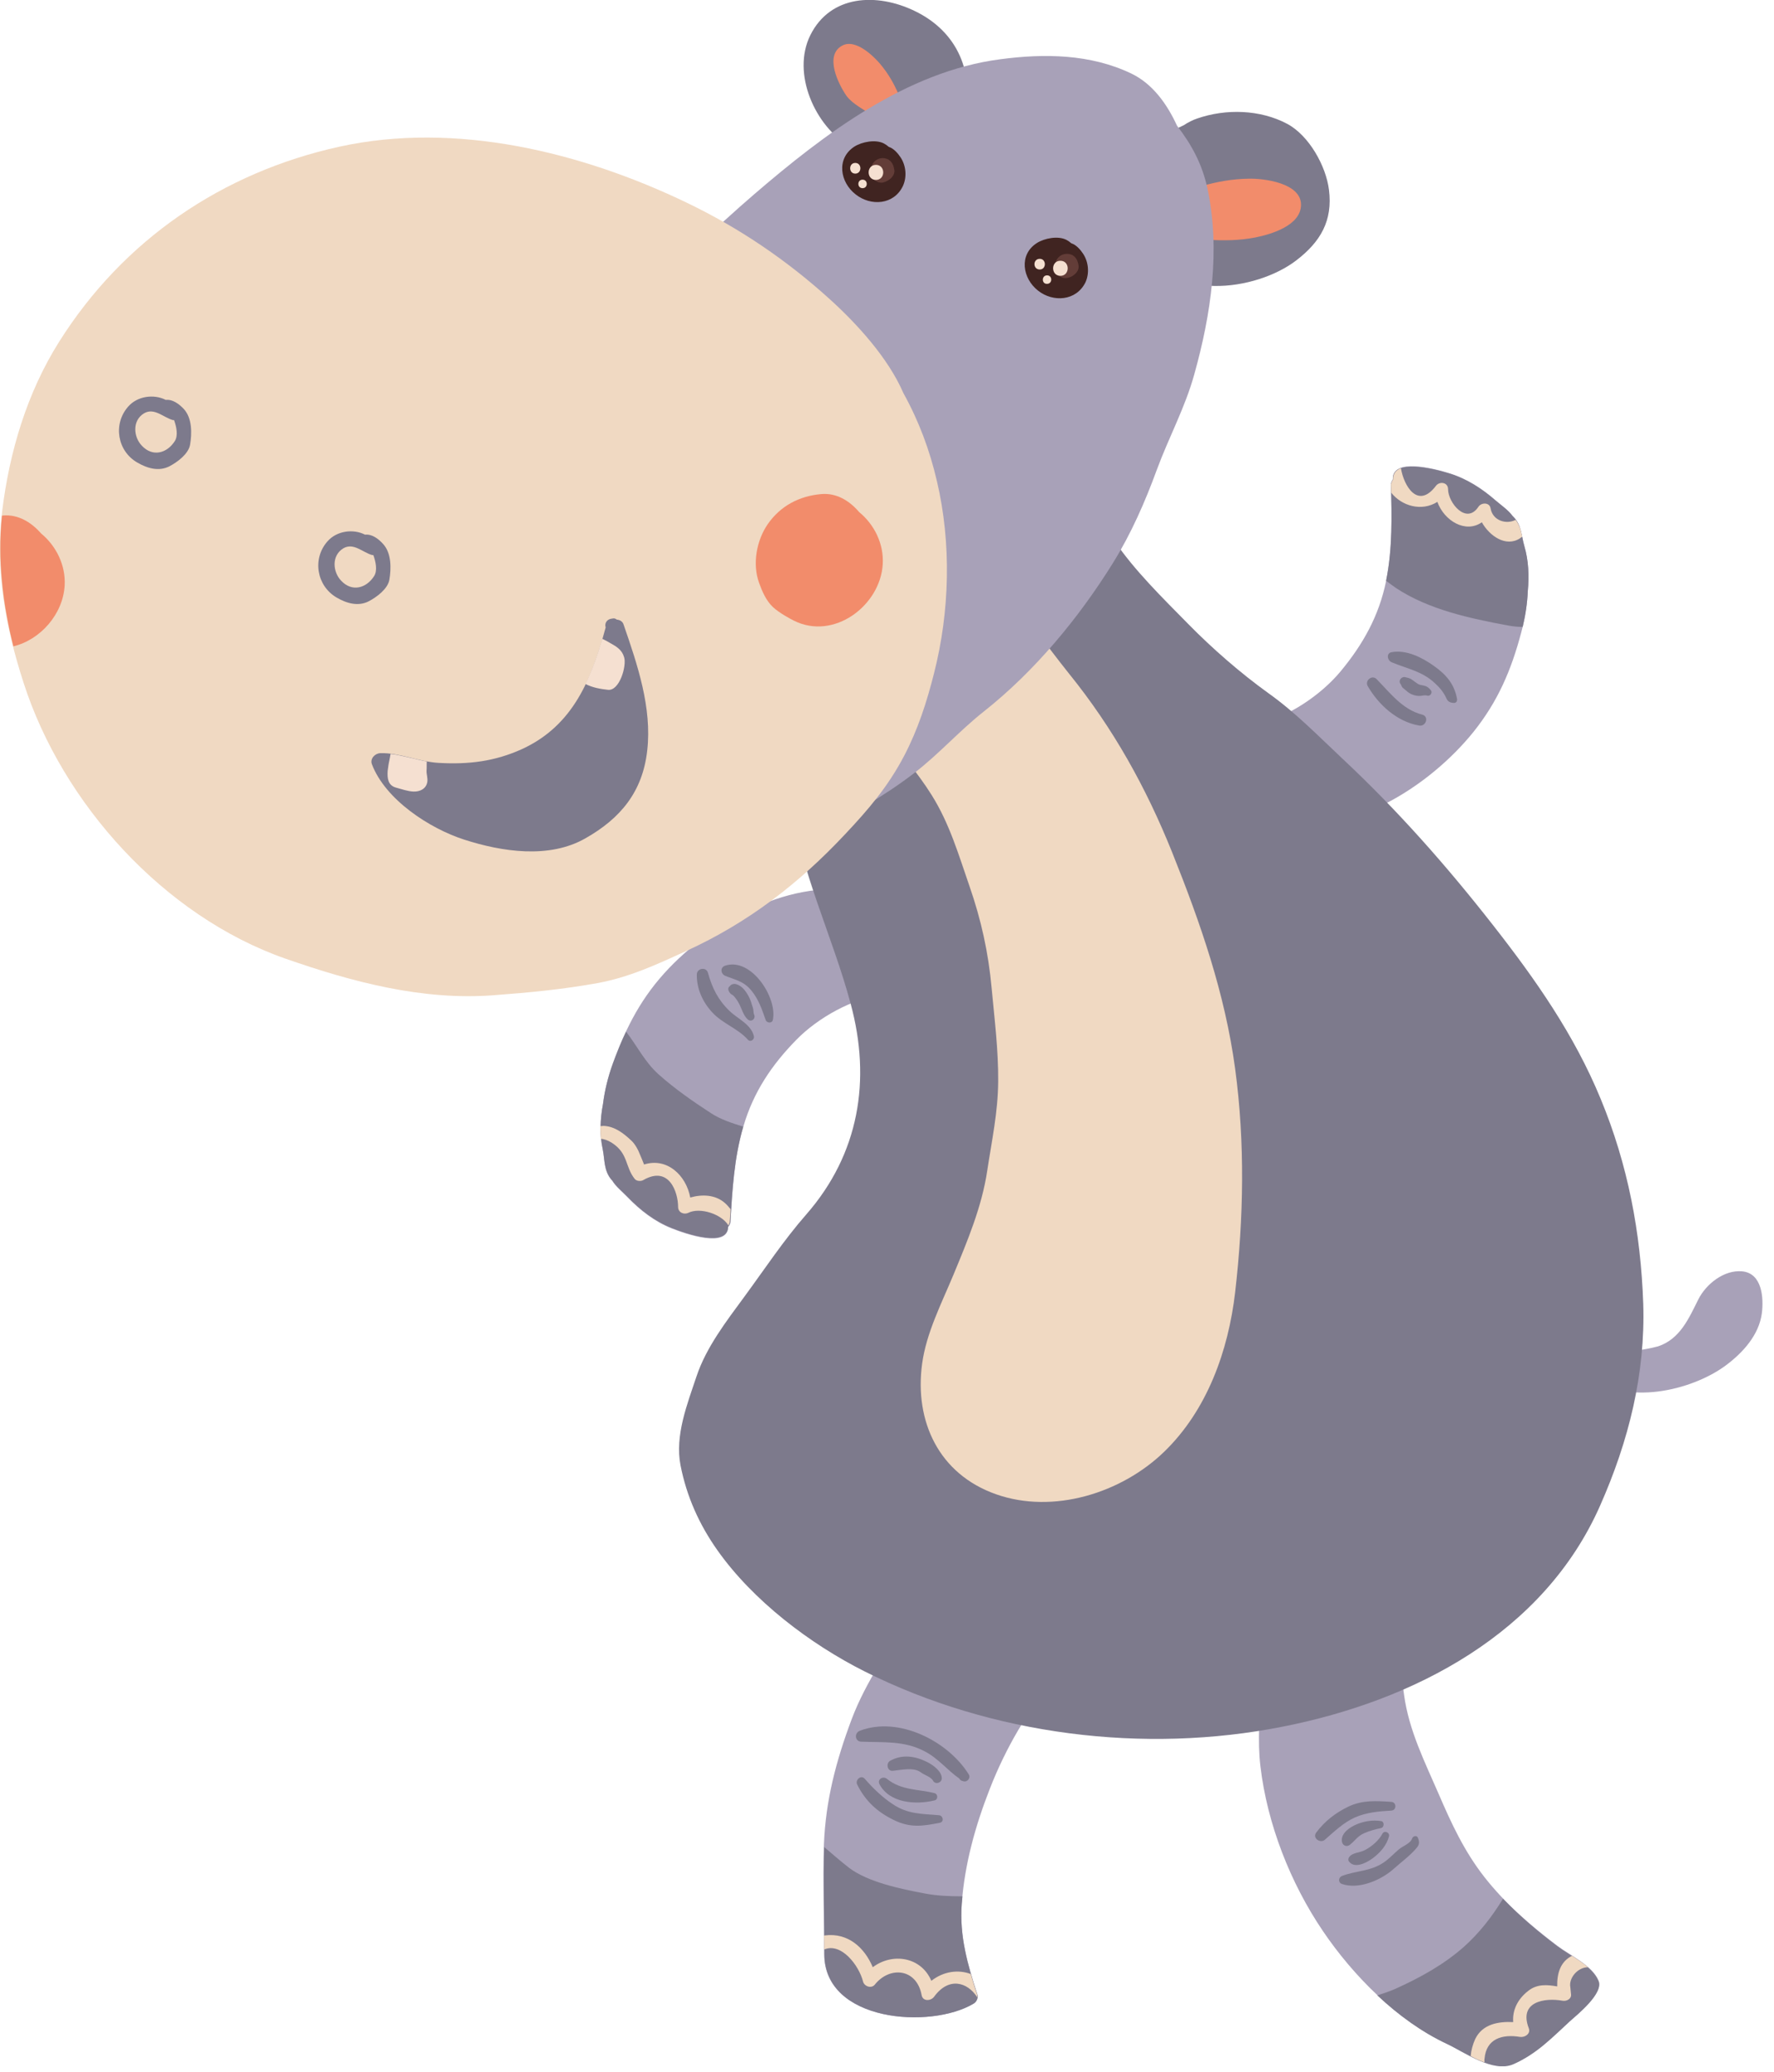 <?xml version="1.0" encoding="UTF-8"?> <svg xmlns="http://www.w3.org/2000/svg" width="149" height="174" viewBox="0 0 149 174" fill="none"> <g clip-path="url(#clip0)"> <path d="M68.059 2.956C69.753 -0.449 73.652 -0.612 76.817 0.917C80.471 2.671 81.879 6.157 81.022 9.969C80.96 10.234 80.716 10.316 80.491 10.275C79.634 11.335 78.225 11.804 76.918 12.171C75.245 12.64 72.979 13.231 71.366 12.293C68.467 10.601 66.467 6.177 68.059 2.956Z" fill="#7D7A8C"></path> <path d="M99.415 10.52C99.782 10.275 100.19 10.071 100.558 9.949C102.967 9.113 105.845 9.194 108.111 10.397C109.948 11.376 111.377 13.945 111.622 15.943C111.949 18.532 110.907 20.305 108.887 21.855C105.498 24.464 98.129 25.443 96.108 20.509C95.23 18.328 94.515 15.005 96.148 12.986C96.985 11.947 98.149 11.07 99.415 10.52Z" fill="#7D7A8C"></path> <path d="M133.261 112.495C134.261 111.496 135.384 112.597 136.159 113.433C137.2 113.535 138.833 113.168 139.262 113.045C141.099 112.434 141.834 110.721 142.63 109.131C143.284 107.806 144.815 106.603 146.325 106.746C148.02 106.909 148.142 109.009 147.979 110.273C147.734 112.108 146.366 113.596 144.937 114.656C142.038 116.797 136.486 118.04 133.505 115.533C132.648 114.799 132.444 113.331 133.261 112.495Z" fill="#A8A1B8"></path> <path d="M106.151 138.468C106.192 137.673 106.212 136.552 106.661 135.858C107.478 134.656 108.948 134.696 110.275 134.513C112.541 134.227 115.011 134.125 117.297 134.125C117.481 134.125 117.624 134.187 117.726 134.289C117.971 134.289 118.236 134.452 118.216 134.757C118.175 135.573 118.032 136.368 117.848 137.143C117.46 138.814 117.705 140.649 117.93 142.321C118.338 145.298 119.665 147.927 120.849 150.659C121.911 153.126 122.992 155.45 124.666 157.591C126.402 159.813 128.565 161.689 130.811 163.381C131.893 164.196 133.73 165.012 134.261 166.296C134.71 167.336 132.424 169.15 131.852 169.68C130.341 171.067 129.076 172.392 127.136 173.268C125.381 174.043 123.013 172.249 121.523 171.576C117.379 169.68 113.623 165.848 111.112 162.137C108.376 158.101 106.437 153.147 105.865 148.315C105.6 146.113 105.845 143.932 105.845 141.75C105.865 140.649 106.09 139.589 106.151 138.468Z" fill="#A8A1B8"></path> <path d="M71.529 144.36C72.734 141.159 74.755 138.366 76.531 135.451C77.327 134.146 78.225 132.821 79.246 131.679C80.185 130.64 81.532 129.804 82.594 128.886C83.226 128.356 84.023 128.54 84.717 128.825C86.207 129.457 87.656 129.722 89.044 130.619C91.208 131.985 94.148 133.942 95.066 136.45C95.291 137.041 94.434 137.49 94.025 137.041C93.984 137 93.944 136.96 93.923 136.939C91.963 137.53 89.902 139.426 88.697 140.833C86.329 143.545 84.451 146.827 83.145 150.17C81.92 153.29 81.022 156.511 80.777 159.854C80.573 162.525 81.267 164.951 82.083 167.459C82.185 167.744 82.022 168.091 81.757 168.233C78.143 170.394 69.243 169.762 69.223 164.095C69.223 161.016 69.1 157.979 69.202 154.88C69.345 151.169 70.223 147.846 71.529 144.36Z" fill="#A8A1B8"></path> <path d="M99.904 60.896C99.945 60.876 99.986 60.855 100.047 60.835C101.905 60.529 103.742 61.181 105.661 60.774C108.192 60.223 110.948 58.348 112.581 56.391C114.48 54.107 115.827 51.702 116.419 48.786C116.97 46.034 116.909 43.343 116.827 40.57H116.848C116.868 40.448 116.929 40.326 116.991 40.244C116.889 38.43 120.461 39.327 121.727 39.734C123.196 40.183 124.482 41.019 125.626 42.018C126.075 42.405 126.667 42.813 127.034 43.302C127.055 43.323 127.075 43.343 127.095 43.363C127.81 44.077 127.769 44.953 128.034 45.851C128.382 47.033 128.443 48.338 128.32 49.622C128.279 50.743 128.096 51.885 127.769 53.108C126.932 56.268 125.809 58.898 123.748 61.467C120.094 65.993 113.377 70.356 107.355 69.01C107.274 68.99 107.192 68.949 107.131 68.908C104.824 68.684 102.783 67.012 101.415 65.116C100.782 64.24 98.496 62.242 99.537 61.08C99.659 60.978 99.782 60.916 99.904 60.896Z" fill="#A8A1B8"></path> <path d="M50.646 92.699C50.789 91.578 51.054 90.457 51.483 89.274C52.606 86.196 53.912 83.668 56.199 81.282C60.22 77.083 67.263 73.291 73.162 75.146C73.244 75.166 73.326 75.207 73.367 75.268C75.653 75.697 77.531 77.531 78.756 79.529C79.327 80.447 81.43 82.648 80.287 83.709C80.164 83.811 80.042 83.851 79.919 83.872C79.879 83.892 79.838 83.912 79.776 83.912C77.898 84.055 76.122 83.26 74.163 83.505C71.591 83.831 68.692 85.462 66.895 87.297C64.813 89.417 63.282 91.7 62.445 94.555C61.649 97.246 61.506 99.937 61.343 102.709H61.322C61.302 102.832 61.241 102.933 61.159 103.015C61.118 104.829 57.628 103.627 56.403 103.137C54.974 102.567 53.769 101.629 52.708 100.528C52.3 100.1 51.728 99.651 51.422 99.141C51.401 99.121 51.381 99.101 51.361 99.08C50.707 98.306 50.809 97.449 50.626 96.532C50.36 95.288 50.401 93.984 50.646 92.699Z" fill="#A8A1B8"></path> <path d="M58.505 115.553C59.322 113.107 61.016 110.925 62.527 108.866C64.221 106.562 65.834 104.116 67.732 101.955C72.162 96.879 73.183 90.681 71.448 84.279C69.937 78.632 67.242 73.209 66.467 67.399C65.793 62.282 70.264 57.206 73.734 54.066C78.96 49.316 84.41 44.871 91.045 42.262C91.228 42.18 91.412 42.242 91.555 42.343C91.861 42.078 92.433 42.221 92.453 42.731C92.453 42.975 92.331 43.179 92.372 43.343C92.535 44.076 93.168 44.77 93.576 45.381C95.311 47.93 97.659 50.213 99.823 52.415C101.823 54.453 104.212 56.533 106.539 58.205C108.805 59.815 110.785 61.854 112.806 63.75C117.399 68.052 121.502 72.7 125.381 77.654C128.973 82.241 132.219 86.869 134.444 92.271C136.731 97.796 137.813 103.504 138.017 109.478C138.2 115.39 136.792 120.996 134.403 126.399C129.667 137.143 118.787 142.79 107.764 144.971C96.087 147.296 83.287 145.685 72.632 140.344C68.038 138.04 63.241 134.391 60.261 130.171C58.73 128.01 57.668 125.645 57.158 123.035C56.668 120.528 57.73 117.877 58.505 115.553Z" fill="#7D7A8C"></path> <path d="M81.43 74.413C80.511 71.762 79.756 69.153 78.245 66.747C75.979 63.118 71.937 59.469 71.366 55.066C71.121 53.149 72.244 51.151 73.305 49.663C74.673 47.767 77.061 47.278 78.796 45.891C79.062 45.688 79.409 45.688 79.633 45.851C80.96 45.953 82.961 48.48 83.777 49.276C86.043 51.477 87.819 54.107 89.799 56.574C93.494 61.141 96.271 66.136 98.455 71.579C100.823 77.491 102.885 83.403 103.742 89.744C104.579 95.962 104.456 102.282 103.742 108.5C103.17 113.413 101.394 118.408 97.761 121.914C94.168 125.38 88.452 127.154 83.655 125.462C78.858 123.77 76.796 119.346 77.449 114.514C77.796 111.925 79.082 109.438 80.082 107.032C81.246 104.218 82.471 101.323 82.92 98.286C83.308 95.737 83.818 93.393 83.839 90.804C83.859 88.174 83.532 85.585 83.287 82.955C83.022 80.019 82.41 77.226 81.43 74.413Z" fill="#F0D9C2"></path> <path d="M70.733 3.833C71.917 3.18 73.591 4.893 74.183 5.688C75.428 7.298 75.898 9.011 76.469 10.907C76.531 11.131 76.306 11.376 76.082 11.294C76.02 11.274 75.959 11.233 75.898 11.192C75.673 11.335 75.367 11.355 75.183 11.131C74.734 10.581 73.857 10.153 73.285 9.724C72.591 9.194 71.632 8.766 71.101 8.053C70.407 7.054 69.223 4.648 70.733 3.833Z" fill="#F28C6B"></path> <path d="M97.414 18.307C97.373 18.104 97.434 17.879 97.639 17.757C98.741 17.125 99.721 15.963 100.966 15.616C102.252 15.249 103.518 15.025 104.845 15.005C106.172 14.964 109.274 15.372 109.274 17.186C109.274 18.939 106.764 19.673 105.437 19.938C102.824 20.448 99.884 20.061 97.312 19.49C96.659 19.347 96.761 18.287 97.414 18.307Z" fill="#F28C6B"></path> <path d="M32.539 54.27C33.05 46.095 38.908 39.204 44.563 33.802C47.605 30.907 50.85 28.236 53.831 25.259C56.893 22.222 60.057 19.143 63.323 16.33C69.202 11.274 76.143 5.994 84.022 4.974C87.717 4.485 91.576 4.526 95.025 6.177C96.802 7.034 98.006 8.705 98.863 10.56C100.088 12.151 100.966 13.761 101.415 15.82C102.517 20.999 101.721 26.381 100.313 31.416C99.537 34.23 98.169 36.717 97.169 39.428C96.169 42.16 95.005 44.811 93.474 47.277C90.596 51.905 86.901 56.37 82.614 59.754C80.573 61.365 78.837 63.342 76.755 64.933C74.204 66.89 71.366 68.48 68.528 69.948C63.588 72.516 57.709 73.597 52.177 73.903C46.523 74.209 41.827 71.966 37.643 68.378C33.601 64.953 32.212 59.387 32.539 54.27Z" fill="#A8A1B8"></path> <path d="M0.183 42.914C0.796 37.92 2.266 32.986 4.96 28.705C10.349 20.142 18.678 14.475 28.518 12.314C38.296 10.173 48.87 12.783 57.689 17.023C62.098 19.143 66.099 21.855 69.733 25.157C71.938 27.155 74.591 30.03 75.877 33.006C77.184 35.371 78.082 37.777 78.695 40.407C79.919 45.626 79.776 51.334 78.45 56.533C77.837 58.959 77.102 61.242 75.939 63.465C74.591 66.033 72.958 67.95 70.978 70.049C67.1 74.188 62.833 77.47 57.668 79.835C55.178 80.977 52.851 82.057 50.176 82.547C47.237 83.077 44.42 83.342 41.44 83.566C35.438 84.015 29.579 82.445 23.965 80.488C13.779 76.92 5.246 67.481 1.98 57.328C0.449 52.619 -0.409 47.807 0.183 42.914Z" fill="#F0D9C2"></path> <path d="M11.921 37.431C12.819 38.389 14.024 38.063 14.677 37.043C14.983 36.574 14.82 35.82 14.616 35.27C14.575 35.27 14.555 35.27 14.514 35.27C13.718 35.045 12.962 34.209 12.105 34.699C11.084 35.31 11.207 36.697 11.921 37.431ZM10.758 34.148C11.533 33.251 12.921 33.068 13.922 33.577C14.493 33.516 15.024 33.904 15.432 34.332C16.147 35.106 16.126 36.391 15.963 37.349C15.82 38.124 14.902 38.797 14.248 39.143C13.35 39.612 12.37 39.327 11.533 38.837C9.859 37.879 9.472 35.616 10.758 34.148Z" fill="#7D7A8C"></path> <path d="M28.661 48.765C29.559 49.724 30.763 49.397 31.417 48.378C31.723 47.909 31.559 47.155 31.355 46.604C31.314 46.604 31.294 46.604 31.253 46.604C30.457 46.38 29.702 45.544 28.844 46.034C27.824 46.645 27.946 48.032 28.661 48.765ZM27.497 45.463C28.273 44.566 29.661 44.382 30.661 44.892C31.233 44.831 31.764 45.218 32.172 45.667C32.886 46.441 32.866 47.726 32.703 48.684C32.56 49.459 31.641 50.131 30.988 50.478C30.09 50.947 29.11 50.661 28.273 50.172C26.599 49.194 26.211 46.931 27.497 45.463Z" fill="#7D7A8C"></path> <path d="M31.927 63.24C33.519 63.179 35.234 63.974 36.867 64.056C39.357 64.198 41.562 63.933 43.848 62.894C48.197 60.896 49.707 56.941 50.871 52.68C50.769 52.374 50.932 52.007 51.361 51.946C51.401 51.946 51.463 51.925 51.504 51.925C51.626 51.905 51.728 51.966 51.81 52.027C52.055 52.048 52.3 52.17 52.381 52.455C53.545 55.819 54.77 59.428 54.361 63.016C53.974 66.482 52.116 68.724 49.156 70.396C46.114 72.129 42.154 71.517 38.99 70.498C36.071 69.56 32.355 67.134 31.233 64.158C31.069 63.689 31.498 63.261 31.927 63.24Z" fill="#7D7A8C"></path> <path d="M116.419 48.765C116.97 46.034 116.889 43.363 116.827 40.59H116.848C116.868 40.468 116.929 40.346 116.991 40.264C116.889 38.45 120.461 39.367 121.727 39.754C123.196 40.203 124.482 41.039 125.626 42.038C126.075 42.425 126.687 42.833 127.034 43.322C127.055 43.343 127.075 43.363 127.095 43.383C127.81 44.097 127.769 44.973 128.034 45.87C128.382 47.053 128.443 48.358 128.32 49.642C128.279 50.621 128.137 51.599 127.892 52.639C127.504 52.639 127.095 52.598 126.646 52.517C123.462 51.925 120.012 51.191 117.256 49.377C116.97 49.173 116.684 48.969 116.419 48.765Z" fill="#7D7A8C"></path> <path d="M50.646 92.7C50.789 91.579 51.054 90.457 51.483 89.275C51.83 88.337 52.177 87.46 52.585 86.624C53.504 87.807 54.157 89.173 55.321 90.213C56.668 91.415 58.22 92.496 59.73 93.475C60.547 94.005 61.506 94.31 62.425 94.596C61.649 97.266 61.506 99.937 61.343 102.669H61.322C61.302 102.791 61.241 102.893 61.159 102.975C61.118 104.789 57.628 103.586 56.403 103.097C54.974 102.526 53.769 101.589 52.708 100.488C52.3 100.06 51.728 99.611 51.422 99.101C51.401 99.081 51.381 99.061 51.361 99.04C50.707 98.266 50.809 97.409 50.626 96.492C50.36 95.289 50.401 93.984 50.646 92.7Z" fill="#7D7A8C"></path> <path d="M69.222 155.083C69.916 155.675 70.59 156.266 71.325 156.837C72.917 158.04 75.694 158.61 77.633 158.977C78.674 159.181 79.756 159.222 80.838 159.222C80.817 159.426 80.797 159.63 80.777 159.854C80.573 162.525 81.267 164.951 82.083 167.458C82.185 167.744 82.022 168.09 81.777 168.233C78.164 170.394 69.263 169.762 69.243 164.095C69.243 161.098 69.141 158.101 69.222 155.083Z" fill="#7D7A8C"></path> <path d="M115.684 167.54C116.256 167.356 116.786 167.173 117.154 167.01C119.236 166.072 121.216 164.991 122.931 163.483C124.237 162.321 125.319 160.934 126.238 159.426C127.647 160.894 129.218 162.219 130.811 163.422C131.893 164.237 133.73 165.053 134.261 166.337C134.71 167.377 132.444 169.191 131.852 169.721C130.341 171.107 129.096 172.433 127.136 173.309C125.401 174.084 123.013 172.31 121.522 171.617C119.44 170.639 117.46 169.212 115.684 167.54Z" fill="#7D7A8C"></path> <path d="M87.187 24.403C85.88 23.384 85.554 21.386 87.085 20.408C87.718 20 88.881 19.776 89.575 20.143C89.698 20.204 89.841 20.306 89.983 20.428C90.392 20.55 90.759 20.978 90.984 21.325C91.433 22.018 91.514 22.956 91.167 23.71C90.392 25.28 88.452 25.402 87.187 24.403Z" fill="#402421"></path> <path d="M71.754 12.314C72.387 11.906 73.55 11.682 74.244 12.049C74.367 12.11 74.51 12.212 74.653 12.334C75.061 12.457 75.428 12.885 75.653 13.231C76.102 13.924 76.184 14.862 75.837 15.617C75.081 17.207 73.142 17.329 71.876 16.33C70.549 15.311 70.223 13.313 71.754 12.314Z" fill="#402421"></path> <path d="M73.122 14.149C73.142 14.108 73.162 14.088 73.162 14.067C73.244 13.782 73.407 13.517 73.714 13.374C73.999 13.231 74.306 13.252 74.571 13.374C74.591 13.374 74.591 13.374 74.612 13.394C74.653 13.415 74.673 13.435 74.694 13.456C74.734 13.476 74.755 13.496 74.796 13.537C75 13.741 75.081 14.026 75.122 14.291C75.163 14.699 74.816 15.066 74.428 15.229C74.408 15.229 74.387 15.249 74.387 15.249C74.285 15.29 74.204 15.311 74.142 15.331C74.02 15.351 73.918 15.331 73.816 15.311C73.754 15.29 73.714 15.27 73.673 15.249C73.612 15.229 73.571 15.188 73.51 15.168C73.489 15.148 73.469 15.148 73.448 15.127C73.162 14.883 72.999 14.556 73.122 14.149Z" fill="#633D38"></path> <path d="M73.571 13.843C74.387 13.843 74.387 15.107 73.571 15.107C72.754 15.107 72.754 13.843 73.571 13.843Z" fill="#F5E0D1"></path> <path d="M71.835 13.68C72.407 13.68 72.407 14.577 71.835 14.577C71.264 14.577 71.264 13.68 71.835 13.68Z" fill="#F5E0D1"></path> <path d="M72.448 15.086C72.917 15.086 72.917 15.8 72.448 15.8C71.978 15.8 71.978 15.086 72.448 15.086Z" fill="#F5E0D1"></path> <path d="M88.595 22.201C88.595 22.16 88.636 22.14 88.636 22.099C88.718 21.814 88.881 21.549 89.187 21.406C89.473 21.284 89.779 21.284 90.045 21.406C90.045 21.406 90.065 21.406 90.085 21.427C90.126 21.447 90.147 21.467 90.167 21.488C90.208 21.508 90.228 21.529 90.269 21.569C90.473 21.773 90.555 22.059 90.596 22.324C90.637 22.731 90.29 23.098 89.902 23.261C89.881 23.261 89.861 23.282 89.841 23.282C89.759 23.302 89.677 23.343 89.596 23.343C89.473 23.363 89.371 23.343 89.269 23.323C89.208 23.302 89.167 23.282 89.126 23.261C89.065 23.241 89.024 23.2 88.963 23.18C88.942 23.16 88.922 23.16 88.901 23.139C88.656 22.935 88.493 22.609 88.595 22.201Z" fill="#633D38"></path> <path d="M89.065 21.895C89.881 21.895 89.881 23.16 89.065 23.16C88.248 23.16 88.248 21.895 89.065 21.895Z" fill="#F5E0D1"></path> <path d="M87.33 21.732C87.901 21.732 87.901 22.629 87.33 22.629C86.738 22.629 86.738 21.732 87.33 21.732Z" fill="#F5E0D1"></path> <path d="M87.942 23.119C88.412 23.119 88.412 23.832 87.942 23.832C87.472 23.853 87.472 23.119 87.942 23.119Z" fill="#F5E0D1"></path> <path d="M64.466 44.036C65.528 42.486 67.12 41.651 68.957 41.487C70.243 41.365 71.346 42.038 72.162 42.996C73.428 44.036 74.244 45.646 74.142 47.379C73.938 50.845 70.039 53.801 66.671 52.109C66.344 51.946 65.446 51.457 64.936 50.988C64.344 50.437 64.017 49.663 63.752 48.929C63.18 47.339 63.548 45.381 64.466 44.036Z" fill="#F28C6B"></path> <path d="M3.45 44.79C4.715 45.83 5.532 47.461 5.43 49.173C5.287 51.579 3.389 53.72 1.123 54.27C0.224 50.682 -0.204 47.013 0.163 43.302C0.204 43.302 0.224 43.282 0.265 43.282C1.531 43.18 2.633 43.852 3.45 44.79Z" fill="#F28C6B"></path> <path d="M116.868 40.59C116.889 40.468 116.929 40.346 117.011 40.264C116.991 39.755 117.256 39.469 117.664 39.306C117.909 40.815 119.093 42.792 120.604 40.794C120.91 40.387 121.625 40.489 121.625 41.08C121.625 42.201 123.156 44.097 124.176 42.548C124.421 42.181 125.115 42.16 125.197 42.69C125.381 43.73 126.524 44.056 127.3 43.649C127.626 44.077 127.749 44.546 127.851 45.055C127.79 45.096 127.728 45.157 127.667 45.198C126.483 45.973 125.095 44.994 124.462 43.852C123.094 44.811 121.298 43.73 120.726 42.14C119.4 42.976 117.726 42.486 116.848 41.365C116.848 41.121 116.827 40.876 116.827 40.611L116.868 40.59Z" fill="#F0D9C2"></path> <path d="M57.811 101.833C57.423 102.016 56.954 101.792 56.954 101.343C56.954 100.1 56.199 97.837 54.035 99.081C53.831 99.203 53.484 99.182 53.32 98.999C52.483 97.959 52.789 96.858 51.401 95.961C51.054 95.737 50.728 95.635 50.462 95.615C50.442 95.268 50.422 94.921 50.422 94.555C50.524 94.555 50.605 94.534 50.707 94.534C51.626 94.575 52.361 95.146 52.994 95.737C53.341 96.043 53.606 96.552 53.769 96.981C53.81 97.083 53.974 97.45 54.096 97.776C56.015 97.164 57.628 98.673 57.975 100.548C58.975 100.263 60.098 100.304 60.894 101.017C61.037 101.14 61.2 101.323 61.363 101.527C61.343 101.914 61.322 102.302 61.282 102.689H61.261C61.241 102.771 61.22 102.832 61.18 102.893C60.608 101.935 58.791 101.343 57.811 101.833Z" fill="#F0D9C2"></path> <path d="M123.911 171.189C124.523 169.946 125.85 169.721 127.095 169.782C127.014 168.763 127.483 167.846 128.341 167.173C129.096 166.561 129.953 166.643 130.79 166.786C130.77 165.685 131.056 164.706 132.036 164.217C132.505 164.523 132.975 164.828 133.383 165.175C132.505 165.175 131.75 166.092 131.893 166.847C131.913 167.051 131.933 167.254 131.954 167.458C131.995 167.846 131.566 168.05 131.239 167.988C129.749 167.723 127.544 168.05 128.402 170.292C128.586 170.761 128.075 171.087 127.667 171.026C126.177 170.781 124.829 171.169 124.687 172.861C124.666 172.963 124.687 173.065 124.687 173.167C124.299 173.024 123.89 172.84 123.523 172.637C123.564 172.168 123.686 171.678 123.911 171.189Z" fill="#F0D9C2"></path> <path d="M78.45 167.662C78.184 168.009 77.511 168.07 77.409 167.52C77 165.277 74.734 165.053 73.469 166.643C73.183 166.99 72.591 166.786 72.489 166.378C72.142 165.012 70.652 163.075 69.223 163.687C69.223 163.3 69.223 162.912 69.202 162.525C69.223 162.525 69.263 162.505 69.284 162.505C71.223 162.26 72.611 163.524 73.305 165.175C74.959 163.932 77.368 164.299 78.225 166.317C79.266 165.501 80.511 165.359 81.532 165.746C81.695 166.317 81.879 166.888 82.063 167.459C82.083 167.54 82.083 167.622 82.083 167.703C81.246 166.398 79.674 165.97 78.45 167.662Z" fill="#F0D9C2"></path> <path d="M32.559 64.729C32.6 64.362 32.662 63.995 32.743 63.648C32.764 63.526 32.784 63.424 32.804 63.302C33.805 63.424 34.846 63.75 35.846 63.934C35.826 64.178 35.846 64.443 35.826 64.688C35.805 65.014 35.948 65.34 35.887 65.667C35.785 66.237 35.275 66.482 34.723 66.462C34.233 66.441 33.743 66.258 33.274 66.135C32.58 65.952 32.519 65.34 32.559 64.729Z" fill="#F5E0D1"></path> <path d="M50.585 53.638C50.809 53.74 51.034 53.862 51.238 53.985C51.789 54.291 52.238 54.556 52.422 55.188C52.647 55.901 52.034 58.042 51.054 57.919C50.483 57.858 49.748 57.736 49.176 57.43C49.748 56.248 50.197 54.963 50.585 53.638Z" fill="#F5E0D1"></path> <path d="M112.724 157.51C113.888 157.061 115.051 157.143 116.174 156.409C116.644 156.103 117.052 155.655 117.481 155.288C117.807 155.002 118.46 154.798 118.603 154.37C118.665 154.166 118.991 154.064 119.093 154.309C119.216 154.615 119.236 154.859 119.012 155.124C118.46 155.797 117.685 156.348 117.031 156.939C115.97 157.877 114.112 158.672 112.704 158.183C112.377 158.06 112.398 157.632 112.724 157.51Z" fill="#7D7A8C"></path> <path d="M113.296 155.96C113.561 155.532 114.235 155.573 114.663 155.328C115.235 155.023 115.807 154.533 116.113 153.962C116.276 153.657 116.746 153.86 116.664 154.187C116.46 154.961 115.909 155.573 115.276 156.042C114.765 156.409 113.765 156.939 113.296 156.287C113.234 156.225 113.234 156.062 113.296 155.96Z" fill="#7D7A8C"></path> <path d="M113.969 153.167C114.623 152.902 115.296 152.8 115.99 152.902C116.297 152.943 116.276 153.432 115.99 153.493C115.521 153.595 115.031 153.718 114.582 153.922C114.051 154.146 113.826 154.533 113.398 154.88C113.112 155.124 112.745 154.961 112.704 154.594C112.622 153.901 113.418 153.391 113.969 153.167Z" fill="#7D7A8C"></path> <path d="M110.54 153.881C111.275 152.902 112.173 152.209 113.275 151.679C114.459 151.128 115.582 151.21 116.848 151.291C117.317 151.312 117.317 152.005 116.848 152.025C115.786 152.087 114.806 152.168 113.806 152.596C112.847 153.024 112.071 153.779 111.275 154.472C110.907 154.798 110.213 154.35 110.54 153.881Z" fill="#7D7A8C"></path> <path d="M72.224 145.318C75.49 144.075 79.634 146.195 81.369 148.988C81.552 149.273 81.246 149.661 80.92 149.559L80.777 149.518C80.675 149.477 80.614 149.416 80.573 149.334C79.552 148.621 78.797 147.622 77.633 147.031C75.918 146.134 74.163 146.317 72.326 146.236C71.795 146.215 71.734 145.502 72.224 145.318Z" fill="#7D7A8C"></path> <path d="M74.755 147.846C75.775 147.275 76.857 147.438 77.878 147.948C78.368 148.193 79.103 148.723 79.103 149.314C79.103 149.701 78.552 149.864 78.368 149.518C78.205 149.192 77.613 149.029 77.327 148.804C76.735 148.356 75.653 148.621 75 148.682C74.53 148.743 74.387 148.07 74.755 147.846Z" fill="#7D7A8C"></path> <path d="M74.49 149.355C75.694 150.333 77.082 150.211 78.491 150.557C78.797 150.639 78.797 151.108 78.491 151.169C76.898 151.556 74.714 151.393 73.877 149.824C73.653 149.416 74.142 149.09 74.49 149.355Z" fill="#7D7A8C"></path> <path d="M72.632 149.355C73.326 150.15 74.122 150.924 75 151.495C76.245 152.331 77.429 152.29 78.858 152.413C79.205 152.433 79.328 152.963 78.94 153.045C77.511 153.33 76.449 153.493 75.082 152.82C73.693 152.148 72.693 151.23 71.999 149.844C71.795 149.456 72.326 148.988 72.632 149.355Z" fill="#7D7A8C"></path> <path d="M60.914 81.079C63.099 80.365 65.303 83.77 64.915 85.625C64.854 85.951 64.385 85.91 64.303 85.625C63.997 84.748 63.711 83.892 63.099 83.158C62.466 82.383 61.772 82.281 60.914 81.935C60.526 81.772 60.465 81.221 60.914 81.079Z" fill="#7D7A8C"></path> <path d="M61.261 83.301C61.159 83.158 61.118 82.954 61.261 82.832C61.282 82.812 61.322 82.791 61.343 82.75C61.445 82.628 61.649 82.587 61.812 82.628C62.323 82.771 62.629 83.199 62.874 83.647C62.996 83.872 63.078 84.096 63.139 84.32C63.18 84.422 63.201 84.524 63.241 84.626C63.303 84.809 63.262 85.034 63.343 85.197C63.486 85.543 63.119 85.849 62.813 85.605C62.425 85.258 62.302 84.687 62.057 84.239C61.935 84.014 61.792 83.811 61.629 83.627C61.568 83.566 61.506 83.525 61.425 83.484C61.363 83.464 61.098 83.097 61.261 83.301Z" fill="#7D7A8C"></path> <path d="M59.465 81.69C59.812 82.954 60.322 83.974 61.282 84.891C61.955 85.543 63.098 86.012 63.323 87.011C63.384 87.276 63.037 87.541 62.813 87.297C61.996 86.359 60.69 85.951 59.832 85.013C59.016 84.137 58.505 83.015 58.526 81.813C58.546 81.282 59.322 81.16 59.465 81.69Z" fill="#7D7A8C"></path> <path d="M116.888 54.759C118.134 54.535 119.44 55.208 120.42 55.901C121.461 56.635 122.155 57.43 122.38 58.694C122.4 58.857 122.319 59.02 122.135 59.02C121.869 59.02 121.624 58.939 121.502 58.674C121.257 58.123 120.93 57.736 120.481 57.328C119.42 56.349 118.175 56.146 116.909 55.615C116.521 55.473 116.399 54.841 116.888 54.759Z" fill="#7D7A8C"></path> <path d="M118.032 56.859C118.277 56.921 118.44 56.941 118.644 57.104C118.808 57.226 118.971 57.349 119.134 57.451C119.298 57.532 119.522 57.532 119.685 57.593C119.91 57.654 120.053 57.797 120.196 57.981C120.339 58.185 120.094 58.49 119.869 58.409C119.706 58.348 119.502 58.409 119.318 58.429C119.093 58.45 118.869 58.409 118.644 58.327C118.42 58.246 118.256 58.123 118.073 57.96C117.991 57.899 117.909 57.818 117.828 57.756C117.705 57.654 117.705 57.491 117.603 57.389C117.44 57.104 117.746 56.778 118.032 56.859Z" fill="#7D7A8C"></path> <path d="M115.623 57.023C116.766 58.185 117.787 59.571 119.44 59.999C120.053 60.142 119.787 61.039 119.175 60.916C117.338 60.59 115.786 59.184 114.868 57.593C114.623 57.124 115.255 56.635 115.623 57.023Z" fill="#7D7A8C"></path> </g> <defs> <clipPath id="clip0"> <rect width="148.02" height="173.493" fill="white" transform="matrix(-1 0 0 1 148.02 0)"></rect> </clipPath> </defs> </svg> 